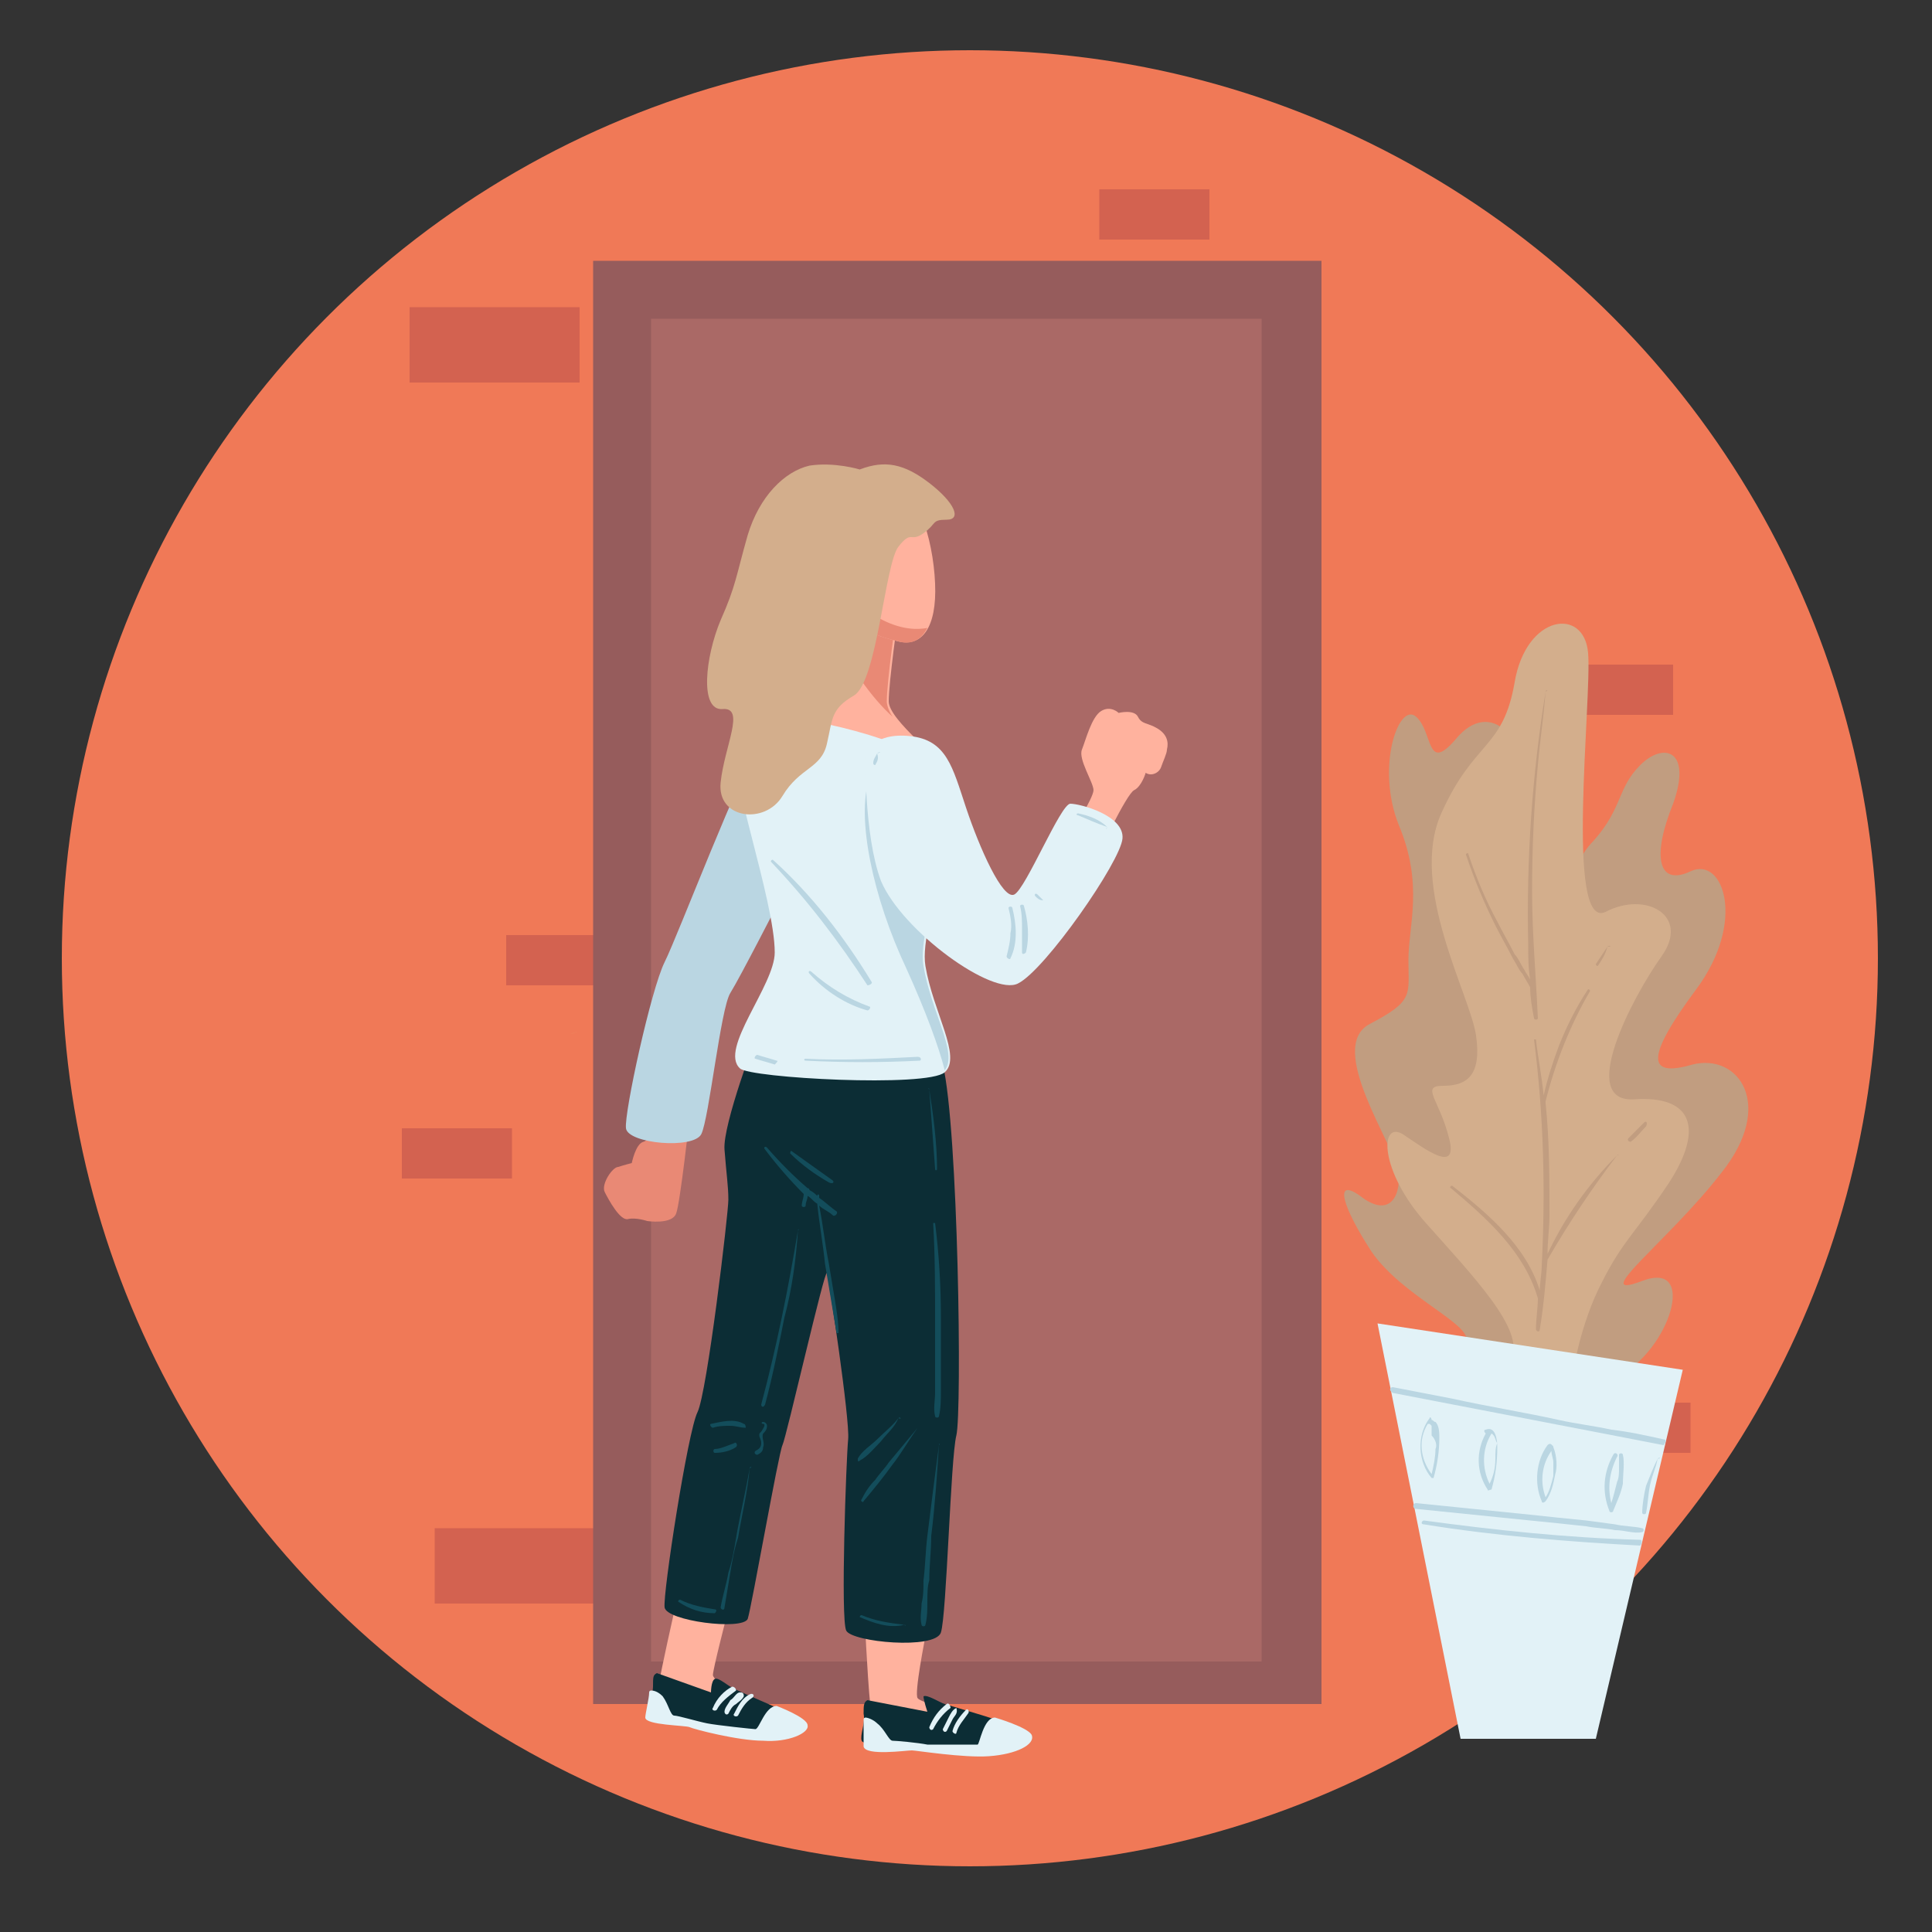 <?xml version="1.0" encoding="utf-8"?>
<!-- Generator: Adobe Illustrator 25.2.0, SVG Export Plug-In . SVG Version: 6.00 Build 0)  -->
<svg version="1.1" id="Family_of_four" xmlns="http://www.w3.org/2000/svg" xmlns:xlink="http://www.w3.org/1999/xlink" x="0px"
	 y="0px" viewBox="0 0 100 100" style="enable-background:new 0 0 100 100;" xml:space="preserve">
<rect x="0" y="0" width="100" height="100" fill="#333333" stroke="none"/>
<style type="text/css">
	.st0{fill:#FFFFFF;}
	.st1{fill:#F07957;}
	.st2{fill:#EBA773;}
	.st3{fill:none;}
	.st4{fill:#D36250;}
	.st5{fill:#965C5C;}
	.st6{fill:#AA6966;}
	.st7{fill:#C19D80;}
	.st8{fill:#D3AE8C;}
	.st9{fill:#E2F2F7;}
	.st10{fill:#BAD6E2;}
	.st11{fill:#E98975;}
	.st12{fill:#FFB29E;}
	.st13{fill:#0C2D35;}
	.st14{fill:#134D5B;}
</style>
<ellipse class="st0" cx="51" cy="48.6" rx="1.6" ry="1.6"/>
<ellipse class="st1" cx="50.2" cy="49.6" rx="47" ry="47"/>
<path class="st2" d="M29.6,53.5C29.3,53.6,30.4,53.2,29.6,53.5L29.6,53.5z"/>
<rect x="8.8" y="7.3" class="st3" width="75.7" height="75.7"/>
<g>
	<rect x="21.2" y="15.9" class="st4" width="8.8" height="3.9"/>
	<rect x="74.7" y="50.9" class="st4" width="8.8" height="3.9"/>
	<rect x="22.5" y="79.1" class="st4" width="8.8" height="3.9"/>
	<rect x="26.2" y="48.4" class="st4" width="5.7" height="2.6"/>
	<rect x="80.9" y="34.4" class="st4" width="5.7" height="2.6"/>
	<rect x="81.8" y="72.6" class="st4" width="5.7" height="2.6"/>
	<rect x="20.8" y="58.4" class="st4" width="5.7" height="2.6"/>
	<rect x="56.9" y="9.8" class="st4" width="5.7" height="2.6"/>
	<rect x="30.7" y="13.5" class="st5" width="37.7" height="74.7"/>
	<rect x="33.7" y="16.5" class="st6" width="31.6" height="69.5"/>
	<path class="st7" d="M75.9,69.4c0.2-0.9-3.3-2.3-4.9-4.6c-1.5-2.3-2-3.9-0.6-2.9c1.4,1.1,2.1,0.2,2-1.2c-0.2-1.4-3.8-6.5-1.5-7.7
		s2-1.5,2-3.3s0.8-3.9-0.5-7c-1.2-3,0-6.4,0.9-5.6c0.9,0.8,0.5,3,2.1,1.1c1.7-2,3.5,0,3.2,1.8s-0.8,8.5,1.4,15.2
		c2.1,6.7-0.8,15.5-0.8,15.5L75.9,69.4z"/>
	<path class="st7" d="M82,50.3c-0.8-2.7-1.1-5.2,0.5-6.8c1.5-1.7,1.2-2.7,2.4-3.9c1.2-1.2,2.7-0.8,1.7,2c-1.1,2.7-0.8,4.3,0.9,3.5
		c1.7-0.8,2.9,2.6,0.3,6.1s-2.6,4.6-0.2,3.9c2.4-0.6,4.3,2.1,1.5,5.6c-2.7,3.5-7,6.7-4.1,5.6s1.4,3.6-1.2,4.9
		c-2.6,1.2-4.4,1.1-4.4,1.1L82,50.3z"/>
	<path class="st8" d="M78.2,70.3c0.8-1.4-2-4.3-4.4-7c-2.4-2.7-2.4-5.3-1.2-4.6c1.2,0.8,2.9,2.1,2.4,0.2c-0.5-2-1.5-2.7-0.3-2.7
		s2-0.5,1.7-2.6s-3.5-7.7-1.8-11.5s3.2-3.3,3.8-6.8c0.6-3.5,3.6-3.9,3.8-1.5c0.2,2.4-1.2,14.4,0.9,13.4c2.1-1.1,4.4,0.2,2.9,2.3
		s-4.4,7.6-1.4,7.4c3-0.2,3.6,1.5,1.8,4.3c-1.8,2.7-2.4,3-3.5,5.2c-1.1,2.1-1.5,4.7-1.5,4.7L78.2,70.3z"/>
	<polygon class="st9" points="71.3,68.5 87.1,70.9 82.6,90 75.6,90 	"/>
	<path class="st10" d="M86.1,74.5c-0.9-0.2-1.8-0.4-2.7-0.5c-0.9-0.2-1.8-0.3-2.7-0.5c-1.8-0.4-3.7-0.7-5.5-1.1
		c-1-0.2-2.1-0.4-3.1-0.6c-0.2,0-0.2,0.2,0,0.3c3.6,0.7,7.3,1.4,10.9,2.1c1,0.2,2.1,0.4,3.1,0.6C86.2,74.7,86.3,74.5,86.1,74.5z"/>
	<path class="st10" d="M85,79.1c-0.4-0.1-1-0.1-1.4-0.2l-1.5-0.2c-1-0.1-2-0.2-2.9-0.3c-2-0.2-3.9-0.4-5.9-0.6c-0.2,0-0.2,0.3,0,0.3
		c2,0.2,3.9,0.4,5.9,0.6c1,0.1,2,0.2,2.9,0.3c0.5,0.1,1,0.1,1.5,0.2c0.5,0,1,0.2,1.4,0.1C85.1,79.3,85.1,79.1,85,79.1z"/>
	<path class="st10" d="M84.9,79.7c-3.8-0.1-7.5-0.5-11.2-1c-0.1,0-0.2,0.2,0,0.2c3.7,0.6,7.5,0.9,11.2,1.1
		C85,79.9,85,79.7,84.9,79.7z"/>
	<path class="st10" d="M74.5,74.4c0-0.2,0-0.6-0.2-0.8c-0.1,0-0.1-0.1-0.2-0.1c0-0.1-0.1-0.2-0.1-0.1c-0.7,0.9-0.6,2.3,0.1,3.1h0.1
		C74.4,75.8,74.5,75.1,74.5,74.4z M74.3,75c0,0.4-0.1,0.9-0.2,1.3c-0.6-0.8-0.7-1.8-0.2-2.6H74l0.1,0.1c0,0.1,0,0.1,0,0.2
		s0,0.2,0,0.3C74.3,74.5,74.4,74.8,74.3,75z"/>
	<path class="st10" d="M77.5,74.9c0-0.4-0.1-1.1-0.6-0.9c-0.1,0-0.1,0.1,0,0.2c-0.5,0.9-0.5,2,0.1,2.9c0,0.1,0.1,0,0.2,0
		C77.4,76.4,77.5,75.7,77.5,74.9z M77.4,75.5c0,0.5-0.1,0.9-0.3,1.3c-0.4-0.8-0.4-1.8,0.1-2.6c0.2,0.1,0.2,0.4,0.3,0.5
		C77.4,74.9,77.4,75.2,77.4,75.5z"/>
	<path class="st10" d="M80.4,74.9C80.4,74.8,80.3,74.8,80.4,74.9c-0.1-0.2-0.2-0.2-0.3-0.1c-0.6,0.8-0.7,2-0.3,2.9
		c0,0.1,0.1,0.1,0.2,0c0.3-0.4,0.4-0.9,0.5-1.4C80.6,76,80.6,75.4,80.4,74.9z M80.4,76.4c-0.1,0.4-0.2,0.8-0.4,1.1
		c-0.3-0.8-0.2-1.7,0.3-2.4c0,0.2,0.1,0.4,0.1,0.6C80.4,75.9,80.4,76.1,80.4,76.4z"/>
	<path class="st10" d="M84,75.3c0-0.1-0.2-0.1-0.2,0c0,0.2,0,0.5,0,0.7s0,0.5-0.1,0.7c-0.1,0.4-0.2,0.8-0.3,1.1
		c-0.2-0.8-0.1-1.6,0.3-2.4c0.1-0.1-0.1-0.3-0.2-0.1c-0.5,0.9-0.6,1.9-0.2,2.9c0,0.1,0.2,0.1,0.2,0c0.2-0.5,0.4-0.9,0.5-1.4
		C84,76.3,84.1,75.7,84,75.3z"/>
	<path class="st10" d="M85.8,75.5c-0.2,0.4-0.4,0.9-0.6,1.4c-0.1,0.4-0.2,1-0.2,1.4c0,0.1,0.2,0.1,0.2,0c0.1-0.5,0.1-0.9,0.2-1.4
		S85.7,76,85.8,75.5C86,75.5,85.9,75.4,85.8,75.5z"/>
	<path class="st7" d="M80,35.8c-0.7,4.3-1,8.7-0.9,13.1c0,0.6,0,1.2,0.1,1.8c-0.1-0.2-0.2-0.3-0.3-0.5c-0.2-0.3-0.3-0.6-0.5-0.8
		c-0.3-0.6-0.6-1.1-0.9-1.7c-0.6-1.1-1.1-2.3-1.5-3.5c0-0.1-0.2,0-0.1,0.1c0.4,1.2,0.9,2.4,1.5,3.6c0.3,0.6,0.6,1.1,0.9,1.7
		c0.2,0.3,0.3,0.6,0.5,0.8c0.1,0.2,0.3,0.5,0.4,0.7c0,0.5,0.1,1.1,0.2,1.6c0,0.1,0.2,0.1,0.2,0c-0.1-2.2-0.3-4.4-0.3-6.6
		c0-2.2,0.1-4.4,0.3-6.5C79.7,38.4,79.9,37.1,80,35.8C80.2,35.7,80,35.7,80,35.8z"/>
	<path class="st7" d="M83.7,59.8c-1.5,1.5-2.7,3.2-3.6,5.1c0-0.7,0.1-1.3,0.1-2c0-1.9,0-3.9-0.2-5.8V57c0.5-2,1.3-4,2.3-5.7
		c0-0.1-0.1-0.1-0.1-0.1c-0.6,0.9-1.1,1.9-1.5,2.9c-0.3,0.8-0.6,1.7-0.8,2.6c-0.1-1-0.3-2-0.4-2.9h-0.1c0.5,3.9,0.6,7.8,0.4,11.7
		c0,0.4-0.1,0.9-0.1,1.3c-0.7-2.3-2.7-4-4.5-5.4c-0.1-0.1-0.2,0.1-0.1,0.1c1.9,1.6,3.8,3.3,4.5,5.7c0,0.5-0.1,1.1-0.1,1.6
		c0,0.1,0.2,0.2,0.2,0c0.2-1.2,0.3-2.4,0.4-3.6C81.2,63.3,82.4,61.5,83.7,59.8C83.8,59.8,83.8,59.7,83.7,59.8z"/>
	<path class="st7" d="M85.1,58.1c-0.3,0.3-0.5,0.5-0.8,0.8c-0.1,0.1,0,0.2,0.1,0.2c0.3-0.2,0.5-0.5,0.8-0.8
		C85.3,58.1,85.2,58,85.1,58.1z"/>
	<path class="st7" d="M83.2,49c-0.2,0.3-0.4,0.6-0.6,0.9c0,0.1,0.1,0.1,0.1,0.1C82.9,49.7,83.1,49.4,83.2,49
		C83.5,49,83.3,48.9,83.2,49z"/>
</g>
<path class="st11" d="M35.7,57.8c0,0-0.5,4.5-0.7,5c-0.2,0.6-1.5,0.4-1.5,0.4s-0.6-0.2-1-0.1c-0.4,0.1-1-1-1.2-1.4s0.4-1.3,0.7-1.3
	c0.3-0.1,0.7-0.2,0.7-0.2s0.2-1,0.6-1.1s0.8-1.2,0.8-1.2L35.7,57.8z"/>
<path class="st12" d="M34.9,83.4c0,0-0.7,3.1-0.8,3.8c-0.1,0.7,5,1.7,4.8,1.4c-0.2-0.3-2-1.6-2-1.9s0.7-3,0.7-3L34.9,83.4z"/>
<path class="st12" d="M44.8,84.6c0,0,0.2,4.2,0.4,4.7s6.8,0.2,6.5,0c-0.4-0.2-4-1.1-4.2-1.4c-0.2-0.2,0.4-3.2,0.4-3.2L44.8,84.6z"/>
<path class="st12" d="M44.3,27.4c0,0-1.2,6.1-1.8,7.5s-2.7,2.9-2.1,2.9c4.3,0.3,8.5,2.6,8.5,2.1S46,37.3,46,36.3s0.5-4.5,0.5-4.5
	L44.3,27.4z"/>
<path class="st11" d="M43.2,32.5c0.6,1.9,2,3.7,3,4.6c-0.2-0.3-0.3-0.6-0.3-0.8c0-1,0.5-4.5,0.5-4.5l-1.7-3.6l-0.5-0.4
	C44,28.7,43.6,30.8,43.2,32.5z"/>
<path class="st12" d="M46,24.9c1.4,0.1,2.3,2.9,2.4,5.3c0.1,2.3-0.7,3.3-1.9,3s-2.6-0.7-2.9-2.4c-0.3-1.7,0-5.2,0.8-5.8
	C45.2,24.4,46,24.9,46,24.9z"/>
<path class="st11" d="M45.7,32.1c-1-0.5-1.8-1-2.2-2c0,0.3,0,0.5,0.1,0.7c0.3,1.7,1.7,2.1,2.9,2.4c0.7,0.2,1.2-0.1,1.5-0.7
	C47.5,32.6,46.7,32.6,45.7,32.1z"/>
<path class="st12" d="M55.4,43.2c0,0,1.2-1.9,1.2-2.3c0-0.4-0.8-1.6-0.6-2.1s0.5-1.7,1-2s0.9,0.1,0.9,0.1s0.8-0.2,1,0.2
	s0.5,0.3,1,0.6s0.6,0.7,0.5,1.1c0,0.2-0.2,0.6-0.3,0.9C60,40,59.6,40.2,59.3,40l0,0c0,0-0.2,0.7-0.6,0.9c-0.4,0.2-1.9,3.4-1.9,3.4
	L55.4,43.2z"/>
<path class="st10" d="M39.4,38.4c-1,1.3-4.3,10-5,11.4s-2.1,7.8-2,8.6s3.5,1.1,3.9,0.3s1-6.5,1.5-7.3s2.6-4.9,2.6-4.9L39.4,38.4z"/>
<path class="st13" d="M39.2,53.5c0,0-1.8,4.7-1.7,6s0.2,1.9,0.2,2.6c0,0.7-1.1,10-1.6,11s-1.8,9.4-1.7,10.1s4,1.2,4.3,0.6
	c0.2-0.6,1.6-8.6,1.8-9s2.2-9.2,2.3-8.9c0.1,0.3,1.2,7.6,1.1,8.6c-0.1,1-0.4,9.3-0.1,9.9c0.3,0.6,4.6,1,4.9,0.1
	c0.3-0.9,0.5-9,0.8-10.2s0.1-15.9-0.7-19.2C47.9,51.8,39.2,53.5,39.2,53.5z"/>
<g>
	<path class="st9" d="M39.8,37.2c1.5-0.3,7.4,1.1,9.1,2.7c1.7,1.6-1.4,7.7-1,10.1c0.4,2.4,1.9,4.7,1,5.5s-10.1,0.3-10.6-0.2
		c-1.1-1,1.8-4.3,1.8-6c0-2.7-2.5-9.6-2-10.7C38.5,37.5,39.8,37.2,39.8,37.2z"/>
	<path class="st8" d="M44.5,24.3c1.3-0.5,2.3-0.3,3.6,0.7s1.7,1.9,0.9,1.9s-0.5,0.2-1.2,0.7s-0.6-0.2-1.3,0.7
		c-0.7,0.9-1.1,7-2.3,7.7c-1.2,0.7-1.1,1.2-1.4,2.5c-0.3,1.3-1.4,1.2-2.3,2.7c-0.9,1.5-3.4,1.2-3.2-0.7s1.3-3.9,0.1-3.8
		c-1.2,0.1-0.9-2.7-0.1-4.6c0.8-1.8,0.8-2.3,1.4-4.4c0.6-2,1.9-3.3,3.2-3.6C43.2,23.9,44.5,24.3,44.5,24.3z"/>
	<path class="st10" d="M45,40.3c-0.7,2,0.2,6.2,1.9,9.8c1,2.2,1.7,4.1,2,5.3c0.7-0.9-0.7-3-1.1-5.4c-0.2-1.1,0.4-3.1,0.9-4.9
		L45,40.3z"/>
	<path class="st9" d="M44.8,39c0,0,0.4-1.1,2.3-0.9c1.9,0.2,2.2,1.6,2.9,3.7c0.7,2.1,1.9,4.8,2.5,4.5s2.4-4.7,2.9-4.7
		s2.8,0.6,2.7,1.8s-4,6.8-5.4,7.5c-1.3,0.7-6-2.7-7.1-5.3C44.7,43.2,44.8,39,44.8,39z"/>
	<path class="st10" d="M52.4,47c0-0.1-0.2-0.1-0.2,0c0.1,0.4,0.2,0.9,0.1,1.3c0,0.4-0.1,0.8-0.2,1.2c0,0.1,0.2,0.2,0.2,0.1
		C52.7,48.8,52.6,47.8,52.4,47z"/>
	<path class="st10" d="M53,46.9c0-0.1-0.2-0.1-0.2,0c0.1,0.4,0.1,0.8,0.1,1.2s0,0.8,0,1.2c0,0.1,0.1,0.1,0.2,0
		C53.3,48.5,53.2,47.6,53,46.9z"/>
	<path class="st10" d="M54,46.6c-0.1-0.1-0.2-0.2-0.3-0.3s-0.2,0-0.1,0.1C53.7,46.5,53.8,46.6,54,46.6C53.9,46.7,54,46.6,54,46.6z"
		/>
	<path class="st10" d="M57.3,42.8c-0.4-0.4-1-0.6-1.5-0.7c-0.1,0-0.1,0.1,0,0.1C56.3,42.4,56.7,42.6,57.3,42.8
		C57.2,43,57.3,42.9,57.3,42.8z"/>
	<path class="st10" d="M45.4,39c-0.1,0.2-0.2,0.3-0.2,0.5c0,0.1,0.1,0.1,0.1,0.1C45.4,39.4,45.5,39.3,45.4,39
		C45.7,38.9,45.5,38.9,45.4,39z"/>
	<path class="st10" d="M45.1,50.8c-1.4-2.3-3.1-4.5-5.1-6.3c0,0-0.1,0-0.1,0.1c1.9,2,3.5,4.1,5,6.4C45,51,45.2,50.9,45.1,50.8z"/>
	<path class="st10" d="M40.2,54.9c-0.3-0.1-0.7-0.2-1-0.3c-0.1,0-0.2,0.2-0.1,0.2c0.3,0.1,0.7,0.2,1,0.3
		C40.2,55,40.3,54.9,40.2,54.9z"/>
	<path class="st10" d="M47.5,54.7c-1.9,0.1-3.9,0.2-5.8,0.1c-0.1,0-0.1,0.1,0,0.1c2,0.1,3.9,0.1,5.9,0
		C47.7,54.9,47.7,54.7,47.5,54.7z"/>
	<path class="st10" d="M45,52.1c-1.1-0.4-2.1-1-3-1.8c-0.1-0.1-0.2,0-0.1,0.1c0.8,0.9,1.9,1.6,3,1.9C45,52.3,45.1,52.1,45,52.1z"/>
</g>
<path class="st14" d="M43.2,67.2c-0.1-0.6-0.2-1.2-0.3-1.8c-0.2-1-0.3-2-0.5-3c0.2,0.2,0.5,0.3,0.7,0.5c0.1,0.1,0.3-0.1,0.2-0.2
	c-0.3-0.2-0.6-0.5-0.9-0.7v-0.1c0-0.1-0.1-0.1-0.1,0c-0.1-0.1-0.2-0.2-0.4-0.3c0,0,0-0.1-0.1-0.1c-0.7-0.6-1.4-1.3-2.1-2.1
	c-0.1-0.1-0.2,0-0.1,0.1c0.6,0.8,1.3,1.6,2,2.3c0,0.2-0.1,0.4-0.1,0.6c0,0.1,0.2,0.1,0.2,0c0-0.2,0.1-0.3,0.1-0.5
	c0.2,0.1,0.3,0.3,0.5,0.4c0.1,1,0.3,2.1,0.4,3.1c0.1,0.6,0.2,1.2,0.3,1.8c0.1,0.6,0.2,1.2,0.3,1.8h0.1
	C43.4,68.4,43.3,67.8,43.2,67.2z"/>
<path class="st14" d="M43.1,61.1c-0.7-0.5-1.4-1-2.1-1.5c-0.1-0.1-0.1,0.1-0.1,0.1c0.6,0.6,1.3,1.1,2,1.5
	C43.1,61.3,43.2,61.2,43.1,61.1z"/>
<path class="st14" d="M46.5,73.4c-0.3,0.4-0.7,0.7-1.1,1.1c-0.3,0.3-0.8,0.6-1,1c0,0.1,0,0.2,0.1,0.1c0.4-0.2,0.8-0.7,1.1-1
	C45.9,74.2,46.3,73.9,46.5,73.4C46.7,73.5,46.6,73.3,46.5,73.4z"/>
<path class="st14" d="M47.5,73.9c-0.5,0.6-1,1.2-1.5,1.8c-0.2,0.3-0.5,0.6-0.7,0.9c-0.3,0.3-0.5,0.6-0.7,1c-0.1,0.1,0.1,0.2,0.1,0.1
	c0.5-0.6,1-1.2,1.5-1.9C46.6,75.3,47,74.6,47.5,73.9L47.5,73.9z"/>
<path class="st14" d="M38.5,73.7c-0.5-0.3-1.2-0.1-1.7,0c-0.1,0,0,0.2,0.1,0.2c0.3-0.1,0.6-0.1,0.9-0.1c0.3,0,0.5,0.1,0.8,0.1
	C38.6,73.9,38.6,73.7,38.5,73.7z"/>
<path class="st14" d="M38,74.7c-0.3,0.1-0.7,0.3-1,0.3c-0.1,0-0.1,0.2,0,0.2c0.4,0,0.8-0.1,1.1-0.3C38.2,74.8,38.1,74.6,38,74.7z"/>
<path class="st14" d="M41.3,63.7c-0.5,3-1.1,6-1.9,9c0,0.1,0.1,0.2,0.2,0c0.4-1.5,0.7-3,1-4.5C41,66.7,41.2,65.2,41.3,63.7
	C41.4,63.6,41.3,63.6,41.3,63.7z"/>
<path class="st14" d="M39.7,73.8c0-0.1-0.1-0.2-0.2-0.2c-0.1,0-0.1,0.1,0,0.1c0.2,0-0.1,0.4-0.1,0.4c-0.1,0.1-0.1,0.1-0.1,0.2
	s0.1,0.2,0.1,0.4c0,0.2-0.1,0.3-0.3,0.4c-0.1,0.1,0,0.2,0.1,0.2c0.2-0.1,0.3-0.2,0.3-0.4c0.1-0.2-0.1-0.5,0-0.7
	C39.6,74.1,39.7,74,39.7,73.8z"/>
<path class="st14" d="M38.8,76c-0.2,1.2-0.5,2.4-0.7,3.6c-0.1,0.6-0.2,1.2-0.4,1.8c-0.1,0.6-0.3,1.2-0.4,1.8c0,0.1,0.2,0.2,0.2,0
	c0.1-0.6,0.2-1.2,0.3-1.8c0.1-0.6,0.2-1.2,0.4-1.8C38.4,78.4,38.7,77.2,38.8,76C39,75.9,38.8,75.9,38.8,76z"/>
<path class="st14" d="M37,83.3c-0.6-0.1-1.2-0.2-1.8-0.5c-0.1,0-0.1,0.1-0.1,0.1c0.6,0.4,1.2,0.6,1.9,0.6
	C37.1,83.4,37.1,83.3,37,83.3z"/>
<path class="st14" d="M48.1,56.4C48.1,56.3,48,56.3,48.1,56.4c0.1,1.4,0.2,2.7,0.3,4.1c0,0.1,0.1,0.1,0.1,0
	C48.5,59.1,48.3,57.7,48.1,56.4z"/>
<path class="st14" d="M48.7,68.2c0-1.7-0.1-3.3-0.3-4.9h-0.1c0.1,1.7,0.1,3.4,0.1,5.1c0,0.8,0,1.7,0,2.5c0,0.4,0,0.8,0,1.2
	c0,0.4-0.1,0.8,0,1.2c0,0.1,0.2,0.1,0.2,0c0.1-0.4,0.1-0.9,0.1-1.3s0-0.8,0-1.2C48.7,69.9,48.7,69.1,48.7,68.2z"/>
<path class="st14" d="M48.6,74.8c-0.2,1.5-0.4,3.1-0.6,4.7c-0.1,0.8-0.1,1.5-0.2,2.3c0,0.4,0,0.8-0.1,1.2c0,0.4-0.1,0.7,0,1.1
	c0,0.1,0.2,0.1,0.2,0c0.1-0.4,0.1-0.8,0.1-1.2c0-0.4,0-0.8,0.1-1.1c0-0.8,0.1-1.5,0.1-2.3C48.4,77.9,48.5,76.3,48.6,74.8
	C48.7,74.7,48.6,74.7,48.6,74.8z"/>
<path class="st14" d="M46.8,84.1c-0.8-0.1-1.5-0.2-2.2-0.5c-0.1,0-0.1,0.1-0.1,0.1C45.2,84,46,84.3,46.8,84.1
	C46.9,84.2,46.9,84.1,46.8,84.1z"/>
<g>
	<path class="st13" d="M44.9,88c-0.2,0.1-0.2,0.3-0.2,0.7c0.1,0.5-0.2,1.1-0.1,1.4c0.1,0.3,2.2,0.2,2.7,0.3c0.6,0.2,2.6,0.3,3.8,0.2
		c1.2-0.2,2.1-0.8,1.7-1.1c-0.4-0.3-3.6-1.2-3.9-1.3c-0.3-0.1-0.9-0.5-1.1-0.4c0,0.2,0.2,0.8,0.2,0.8L44.9,88z"/>
	<path class="st9" d="M51.5,88.9c-0.6,0-0.8,1.4-0.9,1.4s-2.1,0-2.6,0c-0.5-0.1-1.6-0.2-1.8-0.2s-0.4-0.6-0.8-0.9
		c-0.2-0.2-0.5-0.3-0.6-0.3c0,0-0.1,0-0.1,0.1c0,0.3,0,1.2,0,1.4c0.1,0.5,2.2,0.2,2.5,0.2c0.2,0,2.7,0.4,4,0.3
		c1.4-0.1,2.4-0.6,2.2-1.1C53.2,89.4,51.5,88.9,51.5,88.9z"/>
	<path class="st9" d="M49,88.2c-0.4,0.3-0.7,0.7-0.9,1.2c0,0.1,0.1,0.2,0.2,0.1c0.2-0.4,0.5-0.8,0.9-1.1
		C49.2,88.3,49.1,88.1,49,88.2z"/>
	<path class="st9" d="M49.5,88.4c-0.2,0.1-0.3,0.3-0.4,0.5c-0.1,0.2-0.2,0.4-0.3,0.6c0,0.1,0.1,0.2,0.2,0.1c0.1-0.2,0.2-0.4,0.3-0.6
		S49.6,88.7,49.5,88.4L49.5,88.4z"/>
	<path class="st9" d="M50,88.5c-0.3,0.3-0.6,0.7-0.7,1.1c0,0.1,0.2,0.2,0.2,0.1c0.1-0.4,0.4-0.7,0.6-1C50.2,88.6,50.1,88.4,50,88.5z
		"/>
</g>
<g>
	<path class="st13" d="M34,86.6c-0.2,0.1-0.2,0.2-0.2,0.7c0,0.4-0.3,1.1-0.2,1.4s2,0.4,2.6,0.6c0.5,0.2,2.5,0.6,3.6,0.6
		s2.1-0.5,1.8-0.8s-3.3-1.5-3.6-1.7c-0.3-0.1-0.8-0.6-1-0.5s-0.2,0.7-0.2,0.7L34,86.6z"/>
	<path class="st9" d="M40.2,88.3c-0.6,0-0.9,1.2-1.1,1.2c-0.1,0-2-0.2-2.5-0.3c-0.5-0.1-1.5-0.4-1.7-0.4s-0.3-0.6-0.6-1
		c-0.2-0.2-0.4-0.3-0.6-0.3c0,0-0.1,0-0.1,0.1c0,0.3-0.2,1.1-0.2,1.3c0,0.4,2.1,0.4,2.3,0.5s2.5,0.7,3.8,0.7
		c1.3,0.1,2.4-0.4,2.3-0.8C41.8,88.9,40.2,88.3,40.2,88.3z"/>
	<path class="st9" d="M37.9,87.3c-0.4,0.2-0.8,0.6-1,1.1c-0.1,0.1,0.1,0.2,0.2,0.1c0.2-0.4,0.6-0.7,1-1C38.1,87.4,38,87.3,37.9,87.3
		z"/>
	<path class="st9" d="M38.3,87.6c-0.2,0-0.3,0.3-0.5,0.4c-0.1,0.2-0.3,0.4-0.3,0.6c0,0.1,0.1,0.2,0.2,0.1c0.1-0.2,0.2-0.4,0.4-0.5
		c0.1-0.1,0.3-0.2,0.4-0.4C38.5,87.6,38.4,87.6,38.3,87.6z"/>
	<path class="st9" d="M38.8,87.7c-0.4,0.2-0.6,0.6-0.8,1c-0.1,0.1,0.1,0.2,0.2,0.1c0.2-0.4,0.4-0.7,0.7-0.9
		C39.1,87.8,39,87.6,38.8,87.7z"/>
</g>
</svg>
